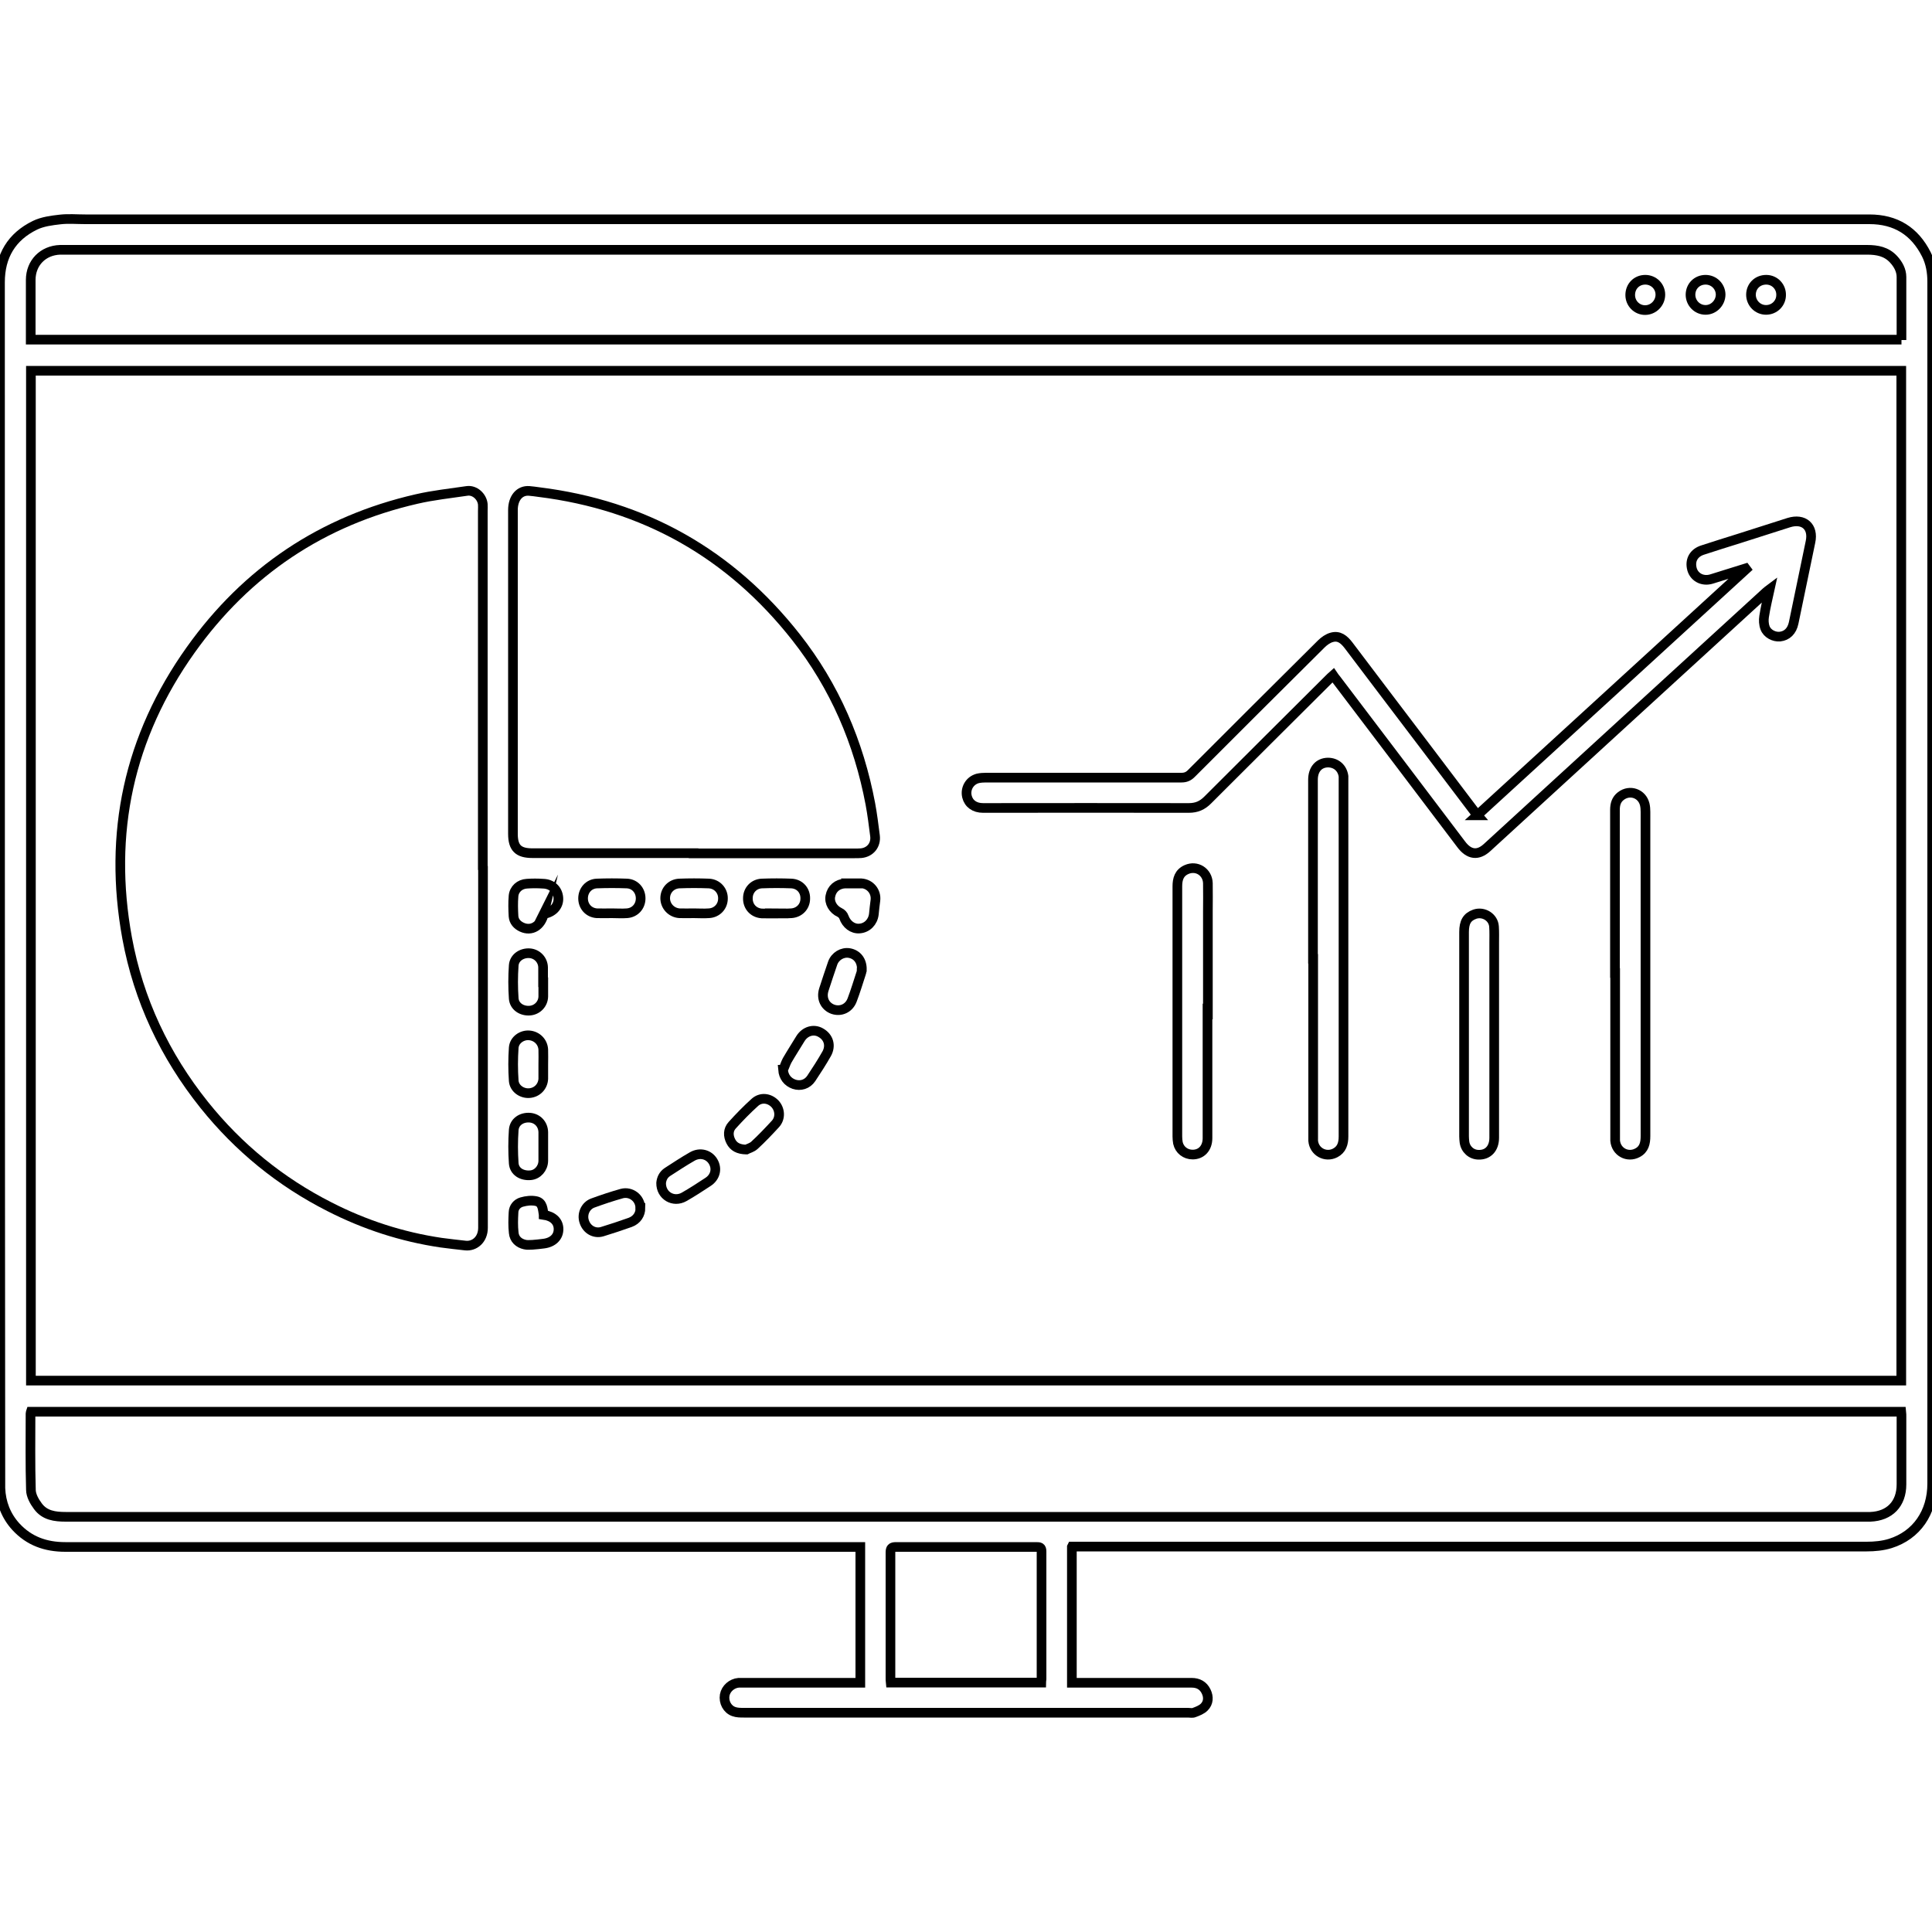 <svg xmlns="http://www.w3.org/2000/svg" xmlns:xlink="http://www.w3.org/1999/xlink" id="Layer_1" data-name="Layer 1" viewBox="0 0 100 100"><defs><style>      .cls-1 {        fill: none;        stroke: #000;        stroke-miterlimit: 10;        stroke-width: .5px;      }    </style></defs><image width="1755" height="1755" transform="translate(16.46 16.46) scale(.04)"></image><g><path class="cls-1" d="M55.48,80.07v7.03c.11,0,.22,0,.32,0,1.96,0,3.92,0,5.88,0,.34,0,.6,.14,.75,.45,.14,.29,.12,.59-.1,.81-.13,.13-.33,.21-.52,.28-.09,.04-.21,.01-.32,.01-7.66,0-15.32,0-22.99,0-.17,0-.36,0-.52-.06-.34-.12-.53-.49-.47-.85,.06-.34,.37-.61,.72-.64,.08,0,.16,0,.24,0,1.92,0,3.83,0,5.75,0,.1,0,.19,0,.31,0v-7.03h-.37c-13.59,0-27.19,0-40.78,0-1.01,0-1.87-.3-2.56-1.05-.51-.56-.77-1.24-.8-1.99,0-.09,0-.18,0-.26C0,56.05,0,35.33,0,14.61c0-1.36,.6-2.36,1.81-2.95,.39-.19,.86-.25,1.3-.3,.43-.05,.86-.01,1.3-.01,30.78,0,61.56,0,92.35,0,1.36,0,2.34,.61,2.95,1.82,.22,.44,.3,.92,.3,1.41,0,1.47,0,2.95,0,4.42,0,19.26,0,38.52,0,57.79,0,1.49-.8,2.67-2.17,3.1-.39,.12-.81,.16-1.22,.16-13.58,0-27.15,0-40.73,0h-.4ZM1.6,19.19v52.27H98.41V19.19H1.6Zm0,53.88s-.02,.06-.02,.09c0,1.32-.02,2.63,.02,3.95,0,.29,.18,.61,.36,.85,.35,.48,.88,.55,1.44,.55,31.06,0,62.11,0,93.17,0,.08,0,.16,0,.24,0,1-.04,1.61-.67,1.61-1.68,0-1.17,0-2.33,0-3.5,0-.08,0-.17-.01-.26H1.6ZM98.42,17.6c0-1.1,0-2.18,0-3.26,0-.35-.17-.66-.41-.92-.37-.4-.84-.49-1.37-.49-31.09,0-62.18,0-93.27,0-.09,0-.18,0-.26,0-.89,.03-1.52,.68-1.52,1.56,0,.89,0,1.78,0,2.67,0,.14,0,.28,0,.42H98.42ZM53.89,87.09c0-.06,.02-.12,.02-.17,0-2.21,0-4.41,0-6.62,0-.22-.1-.23-.27-.23-2.42,0-4.84,0-7.26,0-.24,0-.29,.07-.29,.3,0,2.15,0,4.31,0,6.46,0,.09,0,.17,.01,.26h7.78Z"></path><path class="cls-1" d="M25,44.93c0,6.21,0,12.41,0,18.62,0,.61-.44,.97-.91,.92-.42-.05-.84-.09-1.26-.15-2.03-.3-3.96-.93-5.78-1.86-2.54-1.29-4.7-3.05-6.48-5.27-2.04-2.55-3.4-5.43-3.99-8.64-.99-5.42,.09-10.42,3.29-14.91,2.9-4.07,6.81-6.69,11.69-7.81,.86-.2,1.74-.29,2.61-.42,.4-.06,.78,.29,.82,.69,.01,.11,0,.23,0,.34,0,6.16,0,12.32,0,18.48Z"></path><path class="cls-1" d="M76.46,42.2c4.65-4.26,9.29-8.5,13.92-12.74l-.03-.04c-.59,.18-1.17,.37-1.76,.55-.49,.15-.95-.12-1.03-.59-.08-.42,.13-.77,.57-.91,.63-.21,1.26-.4,1.89-.6,.86-.27,1.71-.55,2.57-.82,.77-.24,1.29,.21,1.12,1-.29,1.4-.58,2.79-.87,4.19-.09,.43-.35,.67-.71,.71-.3,.03-.66-.15-.77-.45-.07-.18-.08-.4-.05-.59,.07-.46,.18-.91,.29-1.41-.08,.06-.14,.1-.18,.14-4.82,4.41-9.64,8.82-14.45,13.23-.47,.43-.93,.38-1.34-.17-2.16-2.85-4.31-5.7-6.47-8.54-.05-.06-.1-.12-.16-.21-.08,.07-.15,.14-.21,.2-2.1,2.09-4.19,4.17-6.28,6.26-.28,.28-.57,.41-.98,.41-3.55-.01-7.1,0-10.65,0-.43,0-.74-.22-.83-.59-.1-.41,.14-.83,.56-.94,.13-.03,.28-.04,.42-.04,3.37,0,6.74,0,10.12,0,.21,0,.36-.06,.51-.21,2.24-2.24,4.48-4.48,6.73-6.71,.15-.15,.35-.29,.54-.34,.38-.11,.64,.11,.87,.41,1.28,1.7,2.57,3.39,3.85,5.08,.89,1.18,1.79,2.36,2.68,3.54,.04,.06,.09,.11,.15,.18Z"></path><path class="cls-1" d="M35.9,44.16c-2.78,0-5.56,0-8.34,0-.73,0-1.01-.27-1.01-1,0-5.59,0-11.18,0-16.76,0-.63,.35-1.03,.84-.99,.17,.02,.33,.03,.5,.06,5.47,.68,9.91,3.19,13.31,7.51,2,2.54,3.25,5.45,3.85,8.63,.1,.54,.17,1.1,.24,1.65,.06,.47-.24,.85-.71,.9-.11,.01-.23,.01-.34,.01-2.78,0-5.56,0-8.34,0Z"></path><path class="cls-1" d="M67.96,49.63c0-3.09,0-6.18,0-9.27,0-.54,.3-.88,.77-.89,.43,0,.75,.28,.81,.71,0,.08,0,.16,0,.24,0,6.13,0,12.27,0,18.4,0,.37-.09,.68-.44,.86-.5,.25-1.08-.07-1.13-.63,0-.09,0-.18,0-.26,0-3.05,0-6.11,0-9.16Z"></path><path class="cls-1" d="M83.59,50.36c0-2.81,0-5.63,0-8.44,0-.29,.07-.54,.31-.72,.46-.35,1.09-.13,1.23,.43,.03,.13,.04,.26,.04,.39,0,5.59,0,11.19,0,16.78,0,.37-.07,.69-.42,.87-.51,.27-1.1-.05-1.15-.63,0-.09,0-.18,0-.26,0-2.81,0-5.61,0-8.42Z"></path><path class="cls-1" d="M62.5,52.35c0,2.19,0,4.38,0,6.56,0,.51-.31,.85-.77,.85-.37,0-.68-.24-.76-.6-.02-.11-.03-.23-.03-.34,0-4.31,0-8.63,0-12.94,0-.38,.09-.7,.47-.87,.53-.24,1.09,.12,1.11,.7,.01,.49,0,.97,0,1.46,0,1.73,0,3.46,0,5.19Z"></path><path class="cls-1" d="M77.34,53.55c0,1.78,0,3.56,0,5.34,0,.55-.32,.89-.8,.88-.38,0-.69-.28-.74-.66-.01-.1-.02-.19-.02-.29,0-3.53,0-7.06,0-10.58,0-.52,.16-.78,.55-.92,.46-.16,.97,.16,1,.64,.02,.28,.01,.56,.01,.85,0,1.58,0,3.16,0,4.74Z"></path><path class="cls-1" d="M28.15,47.29c-.15,.64-.64,.93-1.14,.7-.24-.11-.41-.3-.43-.56-.02-.35-.03-.7,0-1.05,.03-.36,.32-.62,.69-.64,.28-.02,.56-.02,.84,0,.45,.01,.76,.31,.79,.73,.03,.39-.24,.72-.67,.82-.03,0-.05,.01-.09,.02Z"></path><path class="cls-1" d="M44.6,50.2s0,.11-.03,.18c-.15,.46-.29,.92-.46,1.37-.16,.44-.59,.63-1,.49-.41-.15-.61-.56-.47-1.01,.15-.46,.3-.92,.46-1.38,.13-.36,.5-.58,.86-.52,.4,.07,.66,.39,.65,.86Z"></path><path class="cls-1" d="M40.54,55.37c.07-.16,.12-.33,.2-.48,.22-.38,.46-.75,.69-1.13,.24-.39,.69-.52,1.05-.31,.41,.23,.54,.67,.31,1.09-.25,.44-.52,.86-.8,1.28-.21,.31-.56,.41-.89,.3-.34-.12-.54-.39-.57-.75Z"></path><path class="cls-1" d="M38.62,59.5c-.41-.01-.65-.15-.79-.42-.15-.29-.15-.6,.07-.84,.37-.41,.76-.81,1.17-1.18,.31-.28,.74-.23,1.03,.06,.28,.29,.31,.75,.04,1.05-.35,.38-.71,.76-1.09,1.11-.13,.12-.33,.17-.42,.22Z"></path><path class="cls-1" d="M33.15,62.52c0,.33-.18,.62-.53,.75-.48,.17-.96,.33-1.45,.48-.4,.12-.8-.11-.93-.52-.13-.38,.06-.82,.44-.96,.49-.18,1-.35,1.5-.49,.48-.13,.96,.24,.96,.74Z"></path><path class="cls-1" d="M44.13,45.72c.15,0,.3,0,.45,0,.46,.03,.79,.43,.73,.89-.03,.24-.06,.47-.08,.71-.05,.41-.35,.71-.74,.74-.36,.03-.68-.22-.81-.59-.03-.1-.13-.2-.22-.24-.34-.16-.55-.51-.48-.85,.07-.38,.36-.63,.76-.65,.13,0,.26,0,.4,0Z"></path><path class="cls-1" d="M34.22,61.23c.02-.2,.1-.42,.33-.57,.42-.27,.84-.55,1.28-.8,.4-.23,.86-.11,1.08,.26,.22,.37,.12,.81-.27,1.06-.41,.27-.81,.53-1.23,.77-.55,.31-1.2-.06-1.19-.72Z"></path><path class="cls-1" d="M28.14,62.88c.49,.07,.77,.35,.77,.74,0,.4-.29,.69-.77,.75-.19,.02-.38,.05-.58,.06-.13,0-.27,.02-.39-.01-.32-.07-.55-.28-.58-.61-.04-.35-.03-.7-.01-1.06,.01-.26,.18-.46,.42-.53,.24-.07,.51-.1,.75-.05,.34,.07,.34,.41,.39,.7Z"></path><path class="cls-1" d="M28.12,59.35c0,.25,0,.49,0,.74-.01,.39-.3,.71-.66,.74-.46,.04-.84-.2-.87-.62-.04-.57-.04-1.15,0-1.72,.03-.42,.4-.67,.83-.64,.4,.03,.69,.34,.7,.75,0,.25,0,.49,0,.74Z"></path><path class="cls-1" d="M28.12,55.1c0,.25,0,.49,0,.74-.02,.4-.32,.71-.72,.74-.39,.03-.78-.24-.81-.64-.04-.57-.04-1.14,0-1.71,.03-.4,.42-.67,.8-.64,.4,.03,.71,.34,.73,.74,.01,.25,0,.51,0,.77Z"></path><path class="cls-1" d="M28.12,50.84c0,.25,0,.49,0,.74-.01,.39-.31,.7-.7,.73-.42,.03-.8-.22-.83-.63-.04-.57-.04-1.14,0-1.71,.03-.41,.42-.66,.83-.63,.38,.03,.68,.34,.69,.73,0,.25,0,.51,0,.77Z"></path><path class="cls-1" d="M35.91,47.27c-.25,0-.49,.01-.74,0-.43-.03-.74-.38-.74-.78,0-.41,.31-.74,.73-.76,.51-.02,1.02-.02,1.53,0,.43,.02,.74,.37,.73,.78,0,.41-.31,.74-.73,.76-.26,.02-.53,0-.79,0Z"></path><path class="cls-1" d="M31.66,47.27c-.26,0-.51,.01-.77,0-.42-.03-.71-.36-.71-.77,0-.41,.29-.75,.71-.77,.52-.02,1.04-.02,1.56,0,.42,.02,.71,.36,.71,.77,0,.41-.29,.74-.71,.77-.26,.02-.53,0-.79,0Z"></path><path class="cls-1" d="M40.2,47.28c-.26,0-.51,.01-.77,0-.43-.03-.73-.36-.72-.79,0-.41,.3-.74,.72-.76,.51-.02,1.02-.02,1.53,0,.43,.02,.73,.35,.72,.78,0,.41-.3,.73-.72,.76-.25,.02-.51,0-.77,0Z"></path><path class="cls-1" d="M84.38,15.27c0-.45,.33-.79,.78-.79,.43,0,.78,.34,.78,.77,0,.44-.36,.8-.79,.8-.43,0-.77-.35-.77-.78Z"></path><path class="cls-1" d="M87.5,15.26c0-.45,.34-.78,.78-.78,.43,0,.77,.34,.78,.76,0,.43-.35,.8-.78,.8-.43,0-.78-.35-.78-.79Z"></path><path class="cls-1" d="M90.63,15.26c0-.45,.34-.78,.79-.78,.44,0,.78,.36,.77,.79,0,.43-.35,.77-.78,.77-.43,0-.78-.35-.78-.79Z"></path></g></svg>